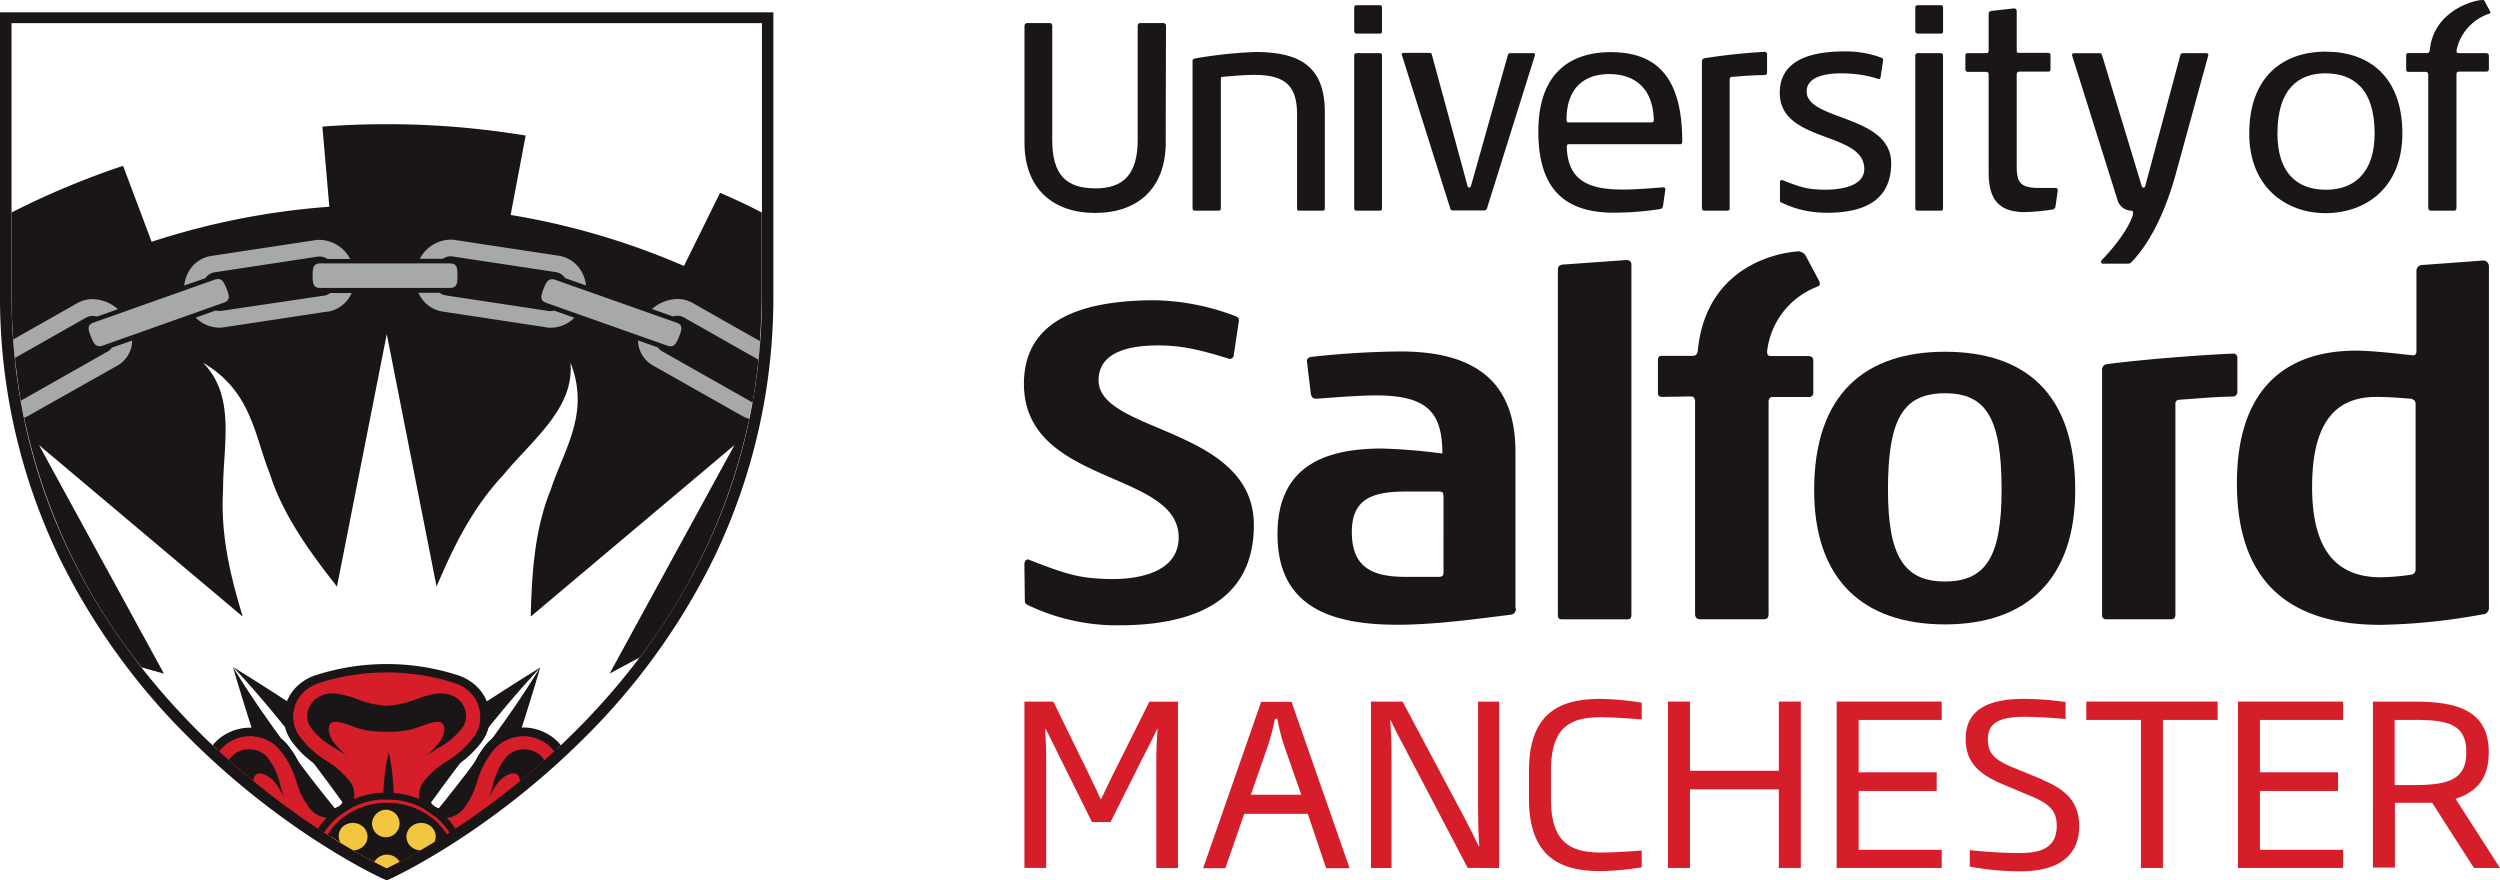 <svg xmlns="http://www.w3.org/2000/svg" viewBox="0 0 499.08 175.77"><defs><style>.a{fill:#d51e29;}.b{fill:#1a1617;}.c{fill:#f2c63e;}.d{fill:#a6a8a9;}</style></defs><title>salford</title><path class="a" d="M230.84,173.27V151.68c0-2.41.1-3.89.24-6.17H231c-.81,1.83-1.67,3.4-2.53,5.1l-6.77,13.5H218l-6.71-13.5c-.81-1.7-1.67-3.4-2.53-5.1h-.1c.1,2.28.19,3.71.19,6.17v21.59h-4.34V140.06h5.77l7.34,15c.71,1.43,1.43,3,2.1,4.47h.1c.67-1.48,1.48-3.08,2.19-4.56l7.44-14.89h5.72v33.22Z"/><path class="a" d="M256.4,149A38.2,38.2,0,0,1,255,143.5h-.48a46.29,46.29,0,0,1-1.43,5.45l-3.38,9.7h10.06L256.4,149Zm8.34,24.32-3.67-10.86H248.39l-3.77,10.86h-4.44l11.59-33.22h6.06l11.59,33.22Z"/><path class="a" d="M293,173.27l-12.49-23.83c-.86-1.65-2-3.67-2.86-5.63h-.1c.14,2.19.24,4.6.24,6.93v22.54h-4.1V140.06H280l12.35,23.2c.86,1.61,2,3.89,2.86,5.68h.1c-.19-2.64-.24-5.23-.24-7.29V140.06h4.2v33.22Z"/><path class="a" d="M319.54,173.9c-8.11,0-14.31-2.82-14.31-14.49v-5.5c0-11.67,6.2-14.39,14.31-14.39a56.78,56.78,0,0,1,8.2.76v3.35c-2.19-.18-5.58-.45-8.2-.45-6.68,0-9.92,2.55-9.92,10.73v5.5c0,8.18,3.24,10.78,9.92,10.78,2.62,0,6-.23,8.2-.4v3.35a56.5,56.5,0,0,1-8.2.76Z"/><polygon class="a" points="355.11 173.27 355.11 157.58 337.37 157.58 337.37 173.27 332.99 173.27 332.99 140.06 337.37 140.06 337.37 153.87 355.11 153.87 355.11 140.06 359.5 140.06 359.5 173.27 355.11 173.27 355.11 173.27"/><polygon class="a" points="366.65 173.27 366.65 140.06 387.63 140.06 387.63 143.72 371.04 143.72 371.04 154.18 386.63 154.18 386.63 157.9 371.04 157.9 371.04 169.65 387.63 169.65 387.63 173.27 366.65 173.27 366.65 173.27"/><polygon class="a" points="431.79 143.72 431.79 173.27 427.4 173.27 427.4 143.72 416.49 143.72 416.49 140.06 442.71 140.06 442.71 143.72 431.79 143.72 431.79 143.72"/><polygon class="a" points="446.77 173.27 446.77 140.06 467.75 140.06 467.75 143.72 451.15 143.72 451.15 154.18 466.75 154.18 466.75 157.9 451.15 157.9 451.15 169.65 467.75 169.65 467.75 173.27 446.77 173.27 446.77 173.27"/><path class="a" d="M482.05,143.72h-4v13h4.1c6.92,0,10.21-1.29,10.21-6.52,0-5.54-3.48-6.49-10.35-6.49Zm11.83,29.55-8.34-13c-1,0-2.29,0-3.34,0h-4.1v12.92h-4.39V140.06h8.35c8.2,0,14.78,1.61,14.78,10.15,0,5.32-2.53,7.91-6.63,9.26l8.87,13.81Z"/><path class="a" d="M407.71,155.61l-6.1-2.5c-3.77-1.57-4.77-3-4.77-5.54,0-3.44,2.62-4.47,7.3-4.47,2.77,0,6,.23,8.21.44v-3.39a58.62,58.62,0,0,0-8.35-.63c-7.77,0-11.59,2.59-11.59,8,0,4.6,2.58,7,7.3,9l6.06,2.55c3.77,1.61,4.82,3.13,4.82,5.77,0,3.89-2.43,5.45-7.25,5.45a90,90,0,0,1-10.11-.58V173a55.6,55.6,0,0,0,10.11.94c7.82,0,11.73-3.26,11.73-9,0-4.65-2.38-7.2-7.34-9.26Z"/><path class="b" d="M223.39,124.84a41.32,41.32,0,0,1-18.09-4c-.48-.24-.71-.37-.71-.92l-.09-7.28c0-.46.31-1.14.88-.92,7.61,3,10.07,3.64,15.18,3.85,7.08.3,14.74-1.48,14.74-8.29,0-13.45-30.89-10.32-30.89-30.67,0-14.18,14.3-16.67,26.3-16.67a47.58,47.58,0,0,1,16,3.2c.44.19.62.37.62.74V64l-1.06,7.09c-.18.37-.35.55-.71.55-.09,0-.09,0-.18,0-5-1.58-8.68-2.48-12.47-2.64-6.87-.3-13.6,1-13.6,6.91,0,10.59,31,9.3,31,28.92,0,15.47-12.45,20-26.92,20Z"/><path class="b" d="M288.13,98.87c0-.55-.18-.74-.88-.74h-6.7c-7,0-10.68,1.75-10.68,8.1,0,6.81,3.8,8.93,10.68,8.93h6.62c.79,0,1-.27,1-.92V98.87Zm14.48,22.56a1.13,1.13,0,0,1-1.06,1.29c-6.71.83-15,2-22.6,2-13.95,0-23.92-4-23.92-18.06,0-13.81,9.71-17.12,20.91-17.12a115.92,115.92,0,0,1,12,1c0-8.29-3.09-11.6-13.24-11.6-3.35,0-7.94.37-11.74.65h-.26c-.62,0-.8-.28-1-.83l-.8-6.63V72c0-.37.27-.55.71-.74a175.52,175.52,0,0,1,17.92-1.1c14,0,23,5.25,23,20v31.31Z"/><path class="b" d="M324.8,123.64h-13c-.63,0-.8-.27-.8-.92V53.83c0-.54.18-.82.8-1l12.88-.92c.62,0,1,.28,1,.92v69.9c0,.64-.18.92-.88.92Z"/><path class="b" d="M388.28,78.51c-8.38,0-11.38,5.16-11.38,19.25,0,13.35,3.26,18.32,11.38,18.32,8.3,0,11.3-5.16,11.3-18.32,0-14.19-3-19.25-11.3-19.25Zm0,46.14c-16.42,0-26.12-9-26.12-26.8,0-19.34,10.33-27.63,26.12-27.63s26,8.1,26,27.63c0,17.68-9.62,26.8-26,26.8Z"/><path class="b" d="M481.51,79.62c-2.37-.18-4.5-.38-7.14-.38-8.31,0-12.8,5.34-12.8,18s4.94,18,13.68,18a42.82,42.82,0,0,0,6.26-.55,1,1,0,0,0,.72-1v-33a.93.93,0,0,0-.72-1Zm14.22,43a121.7,121.7,0,0,1-20.48,2.12c-16.69,0-28.69-7.18-28.69-28.27C446.56,76.21,457.77,70,470.3,70c3.62,0,9.36.73,11.3.92h.18c.35,0,.62-.28.62-.74V54.11a1.18,1.18,0,0,1,1-1.2L495.82,52a1.17,1.17,0,0,1,1.05,1.19v68a1.33,1.33,0,0,1-1.14,1.47Z"/><path class="b" d="M445.67,79.16c-3.79.09-6.62.37-10.59.64a.76.76,0,0,0-.8.83v42c0,.74-.26,1-.88,1H420.52a.8.8,0,0,1-.88-.92V73.9a1.1,1.1,0,0,1,.88-1.19c6-.83,18.27-1.84,25.33-2.12.54,0,.8.37.8.92v6.81a.87.87,0,0,1-1,.83Z"/><path class="b" d="M364.69,42.47a20.53,20.53,0,0,1-9-2c-.24-.12-.35-.18-.35-.46l0-3.61c0-.23.15-.57.44-.46,3.78,1.5,5,1.79,7.53,1.91,3.14.14,8.86-.29,8.86-4.12,0-7.57-16.87-5.1-16.87-15.2,0-7,7.09-8.27,13-8.27a20.65,20.65,0,0,1,7.33,1.27c.21.09.31.18.31.36V12l-.53,3.52c-.09.18-.17.27-.35.27s0,0,0,0a22.9,22.9,0,0,0-5.61-1.08c-3.71-.26-8.72.11-8.78,3.51-.1,5.92,16.87,4.62,16.87,14.35,0,7.67-5.7,9.91-12.88,9.91Z"/><path class="b" d="M232.72,28.4c0,9.26-5.65,14.11-14.1,14.11s-14.1-4.9-14.1-14V5.21c0-.38.21-.61.53-.61h4.54c.32,0,.47.22.47.61V27.9c0,7,2.75,9.7,8.66,9.7,5.49,0,8.4-2.75,8.4-9.64V5.21c0-.38.16-.61.52-.61h4.54c.37,0,.59.16.59.55l-.06,23.25Z"/><path class="b" d="M264,42.06h-4.59c-.37,0-.48-.11-.48-.55V22.72c0-6.05-2.9-7.77-8.61-7.77-1.8,0-4.43.22-6.13.39-.42,0-.47.11-.47.55V41.51c0,.44-.16.55-.52.55h-4.6c-.37,0-.53-.11-.53-.55V12.31c0-.44.1-.55.58-.66a91.46,91.46,0,0,1,11.89-1.27c8.66,0,13.94,2.64,13.94,12V41.51c0,.39-.1.55-.47.55Z"/><path class="b" d="M275.42,42.06h-4.6c-.32,0-.48-.16-.48-.55V11.16a.48.48,0,0,1,.52-.55h4.5c.42,0,.53.17.53.49V41.51c0,.39-.1.55-.47.55Zm.47-35.9c0,.39-.1.55-.47.55h-4.6c-.27,0-.48-.17-.48-.61V1.58c0-.38.16-.54.48-.54h4.6c.37,0,.47.16.47.54V6.16Z"/><path class="b" d="M306.09,10.61h-4.54c-.32,0-.42.11-.53.38L293.66,37.1a.48.48,0,0,1-.35.36.41.41,0,0,1-.33-.3L285.87,11c-.11-.33-.16-.44-.53-.44h-5c-.37,0-.53.11-.53.27s0,.07.05.16l9.61,30.47c.1.39.21.55.58.55h6.12a.66.66,0,0,0,.74-.6l9.51-30.36c0-.06,0-.16,0-.22s-.15-.27-.42-.27Z"/><path class="b" d="M321.23,14.79c-5.17,0-8.5,3-8.5,9.09,0,.44.1.55.48.55h16.36c.37,0,.58-.06.58-.49-.16-6.18-3.64-9.15-8.92-9.15Zm14.1,14H313.26c-.32,0-.48.05-.48.56.21,6.94,4.7,8.49,11.19,8.49,2.43,0,5.12-.22,8-.44.22,0,.48.05.48.38v.11l-.48,3.36c-.11.39-.26.39-.63.5a62.52,62.52,0,0,1-9.14.71c-9,0-15.1-3.91-15.1-16.19,0-11.85,6.55-15.86,14.47-15.86,9.67,0,14.26,5.62,14.26,17.85,0,.39-.15.55-.48.55Z"/><path class="b" d="M387.42,42.06h-4.59c-.32,0-.48-.16-.48-.55V11.16a.48.48,0,0,1,.53-.55h4.48c.42,0,.53.17.53.49V41.51c0,.39-.11.55-.48.55Zm.48-35.9c0,.39-.11.55-.48.55h-4.59c-.27,0-.48-.17-.48-.61V1.58c0-.38.16-.54.48-.54h4.59c.37,0,.48.16.48.54V6.16Z"/><path class="b" d="M410.3,41.35a.66.66,0,0,1-.63.49,42.06,42.06,0,0,1-5.44.5c-5,0-7.23-2.32-7.23-7.88V14.91c0-.39-.16-.56-.53-.56h-3.59c-.37,0-.53-.21-.53-.6V11.1c0-.33.16-.49.53-.49h3.64c.32,0,.48-.17.48-.56V2.84c0-.39.1-.55.53-.66l4.49-.5c.36,0,.58.16.58.55V10c0,.39.11.56.53.56h5.69c.42,0,.53.17.53.55V13.8c0,.34-.11.5-.53.5h-5.69c-.37,0-.53.22-.53.61V33c0,3.2.47,4.52,4.44,4.52h3.22c.48,0,.53.22.53.55l-.47,3.3Z"/><path class="b" d="M352.21,15c-2.32,0-4.06.17-6.34.34-.42,0-.57.22-.57.54V41.51c0,.39-.11.55-.48.55h-4.59c-.26,0-.47-.16-.47-.55V12.33a.65.65,0,0,1,.52-.71,118.44,118.44,0,0,1,12-1.27c.32,0,.48.22.48.55v3.64c0,.27-.16.43-.53.43Z"/><path class="b" d="M440.49,10.61h-4.69a.53.53,0,0,0-.53.38l-7,26.11c-.07.25-.18.35-.32.38a.51.51,0,0,1-.42-.43L419.63,11c-.11-.33-.26-.38-.58-.38h-4.91c-.26,0-.49.07-.49.3a.63.63,0,0,1,0,.13l9.14,29.1a3,3,0,0,0,2.51,1.91h.14c.32,0,.4.21.4.5a4.18,4.18,0,0,1-.38,1.21c-1.15,2.93-4.61,6.9-5.94,8.21a1,1,0,0,0-.11.28.41.41,0,0,0,.42.38h5a.91.91,0,0,0,.74-.38c4.29-4.41,7.13-11.62,8.66-17.08L440.86,11V11a.36.36,0,0,0-.37-.38Z"/><path class="b" d="M359.39,50.18c-2.6,0-18.74,1.87-20.46,19.86-.09.73-.44,1-1.06,1h-6.09c-.62,0-.8.27-.8.92v6.35c0,.64.18.92.88.92l5.65-.09c.71,0,.88.46.88,1.11v42.27c0,.73.35,1.1,1,1.1h12.8c.62,0,.88-.37.88-1.1V80.26c0-.74.27-1,.88-1h7.15a.81.81,0,0,0,.89-.92V72c0-.55-.27-.92-1-.92h-7.33c-.8,0-.88-.28-.88-1a15.71,15.71,0,0,1,9.91-12.81l.26-.14.13-.08a.73.73,0,0,0,.14-.11h0l.06-.08a.37.37,0,0,0,0-.09v0a.91.91,0,0,0-.09-.6l-.09-.2-2.67-5a1.65,1.65,0,0,0-1.1-.72Z"/><path class="b" d="M464.22,14.64c-5.26,0-9.57,3-9.57,12,0,7.9,3.94,11.24,9.67,11.24s9.73-3.46,9.73-11.24c0-9.1-4.41-12-9.84-12Zm0,27.91c-7.82,0-15.2-5.15-15.2-15.9,0-11.18,6.59-16.34,15.26-16.34s15.31,5,15.31,16.34c0,10.64-7.12,15.9-15.37,15.9Z"/><path class="b" d="M495.52,0c-1.51,0-9.69,2.07-10.46,10-.05.44-.26.59-.63.59h-3.61c-.37,0-.47.17-.47.56V13.8c0,.38.11.55.52.55h3.35c.42,0,.53.28.53.66V41.4c0,.44.21.66.58.66h4.54c.37,0,.52-.22.52-.66V14.9c0-.44.16-.6.52-.6h5.43a.48.48,0,0,0,.52-.55V11.17a.51.51,0,0,0-.57-.56h-5.4c-.48,0-.48-.15-.48-.59A9.76,9.76,0,0,1,497,2.71c.11,0,.26-.18.08-.48L496,.2a.43.43,0,0,0-.43-.2Z"/><path class="a" d="M77.21,173.66s16.56-7.6,34.1-24l-.14-.18a8.19,8.19,0,0,0-1.73-1.59,8.85,8.85,0,0,0-11.83,1.76c-3.84,5-2.66,7.42-5.8,11.48a4.15,4.15,0,0,1-5.55.83,3.58,3.58,0,0,1-.88-5.21c3.15-4.06,6-3.76,9.84-8.73A7.61,7.61,0,0,0,93.34,137a8.55,8.55,0,0,0-2.21-1.08,45.32,45.32,0,0,0-27.83,0A8.52,8.52,0,0,0,61.08,137,7.62,7.62,0,0,0,59.2,148c3.84,5,6.7,4.67,9.84,8.73a3.58,3.58,0,0,1-.88,5.21,4.16,4.16,0,0,1-5.55-.83c-3.14-4.06-2-6.51-5.8-11.48A8.85,8.85,0,0,0,45,147.91a8.43,8.43,0,0,0-1.73,1.59l-.14.19C60.65,166.06,77.21,173.66,77.21,173.66Z"/><path class="c" d="M88.69,166.88a13.7,13.7,0,0,0-22.67.18,108.52,108.52,0,0,0,11.19,6.3A108.69,108.69,0,0,0,88.69,166.88Z"/><path class="d" d="M151.3,73.3c.23-2,.4-4,.53-6.07l-12.92-7.32C135.63,58,131.28,59,128.57,62L118.16,58.3a7.78,7.78,0,0,0-6.44-8L91,47.16a8.17,8.17,0,0,0-8.69,5.33H71.41a8.17,8.17,0,0,0-8.69-5.33L42,50.29a7.78,7.78,0,0,0-6.44,8L25.17,62c-2.71-3-7.06-3.95-10.35-2.08l-12.28,7c.13,2.06.31,4.08.53,6.07l14.76-8.37a1.38,1.38,0,0,1,.38-.08c-1.46.7-.92,2.07-.47,3.2s.88,2.19,2.11,2.19a2.35,2.35,0,0,0,.68-.13L4,79.15c.32,1.91.69,3.78,1.09,5.62a7.15,7.15,0,0,0,1-.44L24,74.15a7.09,7.09,0,0,0,3.49-6.85l10-3.56a7.92,7.92,0,0,0,7.31,3l20.7-3.14a7.57,7.57,0,0,0,6-5.36H82.14a7.57,7.57,0,0,0,6,5.36l20.7,3.14a7.92,7.92,0,0,0,7.31-3l10,3.56a7.09,7.09,0,0,0,3.49,6.85l17.95,10.17a7.22,7.22,0,0,0,1.65.66c.39-1.8.76-3.63,1.08-5.49l-17.2-9.75a2.34,2.34,0,0,0,.68.13c1.23,0,1.68-1.11,2.11-2.19s1-2.5-.47-3.2a1.38,1.38,0,0,1,.38.08ZM44.59,61.24l.3-.11c1.82-.65,1.2-2.2.74-3.33s-.88-2.19-2.11-2.19a2.35,2.35,0,0,0-.73.14c.06,0,.1-.07.16-.08l20.19-3.06C62,53,62,54.34,62,55.36c0,1.21,0,2.87,1.95,2.87h.57Zm65.64-5.62c-1.23,0-1.68,1.11-2.11,2.19s-1.08,2.68.74,3.33l.3.11-19.89-3h.57c1.95,0,1.95-1.66,1.95-2.87s0-2.35-1.16-2.74l20.17,3.06c.06,0,.11.06.16.08A2.34,2.34,0,0,0,110.23,55.62Z"/><path class="b" d="M88.73,164.83a14.35,14.35,0,0,0-2.42-2.27A14.34,14.34,0,0,1,88.73,164.83Z"/><path class="b" d="M79.53,159.77q.65.1,1.28.25Q80.18,159.87,79.53,159.77Z"/><path class="b" d="M89,165.16q.4.5.75,1Q89.4,165.66,89,165.16Z"/><path class="b" d="M84.48,161.4a15.15,15.15,0,0,0-3.18-1.26A15.13,15.13,0,0,1,84.48,161.4Z"/><path class="b" d="M79,159.7a15.74,15.74,0,0,0-1.8-.11,15.23,15.23,0,0,0-9.35,3.15,15.23,15.23,0,0,1,9.35-3.15A15.76,15.76,0,0,1,79,159.7Z"/><path class="b" d="M86,162.31q-.53-.37-1.1-.7Q85.43,161.94,86,162.31Z"/><path class="b" d="M90.56,139a5.53,5.53,0,0,0-1.84-.54,7.91,7.91,0,0,0-1.85.06,20.84,20.84,0,0,0-3.38.9,19.9,19.9,0,0,1-6.28,1.49,19.89,19.89,0,0,1-6.29-1.49,21.07,21.07,0,0,0-3.39-.9,6.12,6.12,0,0,0-3.69.49,4.59,4.59,0,0,0-2.33,2.72,4.16,4.16,0,0,0,.43,3.38A14.72,14.72,0,0,0,67,149.4l0,0,0,0c.67.43,1.41.9,2.19,1.48h0a23.34,23.34,0,0,1-2.64-2.81c-1-1.3-1.89-4.59,1.32-3.86s3.72,1.88,9.31,1.88,6.1-1.14,9.3-1.88,2.28,2.56,1.32,3.86a23.21,23.21,0,0,1-2.64,2.8h0c.77-.58,1.51-1.05,2.18-1.48h0a14.6,14.6,0,0,0,5.1-4.29A4.34,4.34,0,0,0,90.56,139Z"/><path class="b" d="M77.2,159.58c.47,0,.92,0,1.38.09,0-1.23,0-2.47-.13-3.7a39,39,0,0,0-.84-5.8,37.6,37.6,0,0,0-.93,5.79c-.12,1.22-.14,2.44-.19,3.66C76.72,159.61,77,159.58,77.2,159.58Z"/><path class="b" d="M107.87,133.17h0c-3,4.93-6.27,9.67-9.67,14.33a9.13,9.13,0,0,0-1.33,1.37,19.1,19.1,0,0,0-1.94,3.05l-1.47,2q-2.88,3.75-5.87,7.45a3.08,3.08,0,0,1-.8-.34,2.91,2.91,0,0,1-.77-.78q2.75-3.81,5.58-7.56l.38-.49a19.44,19.44,0,0,0,4-3.9,8.51,8.51,0,0,0,1.5-3c3.32-4.12,6.75-8.17,10.41-12.06-4.15,2.54-8.24,5.17-12.31,7.82a6.77,6.77,0,0,1,.27,1,6.7,6.7,0,0,1-1.35,5.28,19,19,0,0,1-5.21,4.66A17.37,17.37,0,0,0,84.64,156a4.37,4.37,0,0,0,.25,5.66,14.72,14.72,0,0,1,1.8,1.23,5,5,0,0,0,5.86-1.51A16,16,0,0,0,95.23,156a17.9,17.9,0,0,1,3.12-6.09A7.64,7.64,0,0,1,103.6,147c1.47-4.59,2.93-9.19,4.26-13.83h0Z"/><path class="b" d="M63.35,162.62a5.15,5.15,0,0,0,4.36.24,14.75,14.75,0,0,1,1.84-1.24,4.36,4.36,0,0,0,.24-5.65,17.35,17.35,0,0,0-4.63-4.07,18.87,18.87,0,0,1-5.21-4.66A6.71,6.71,0,0,1,58.59,142a6.85,6.85,0,0,1,.28-1c-4.07-2.65-8.16-5.27-12.31-7.82h0c3.67,3.9,7.09,7.95,10.42,12.07a8.57,8.57,0,0,0,1.5,3,19.54,19.54,0,0,0,3.94,3.89l.4.51q2.84,3.75,5.58,7.56a2.9,2.9,0,0,1-.77.78,3,3,0,0,1-.81.34q-3-3.69-5.86-7.44l-1.45-1.94a19.23,19.23,0,0,0-2-3.07,9.09,9.09,0,0,0-1.34-1.39c-3.39-4.66-6.66-9.4-9.66-14.32h0c1.34,4.64,2.79,9.24,4.27,13.84a7.88,7.88,0,0,1,3,.92,7.26,7.26,0,0,1,2.29,2A17.81,17.81,0,0,1,59.19,156a16,16,0,0,0,2.69,5.39A4.68,4.68,0,0,0,63.35,162.62Z"/><path class="b" d="M143.75,38.49l-7.21,14.6a147.13,147.13,0,0,0-34.6-10.18l3-15.85a170.33,170.33,0,0,0-27.72-2.27h0c-4.28,0-8.6.16-12.86.48l1.38,16a148.77,148.77,0,0,0-35.47,7l-5.7-15.17A163.21,163.21,0,0,0,2.3,42.42V58.86c0,3,.14,6,.35,8.9l12.77-7.24a6.23,6.23,0,0,1,3.12-.8,7.8,7.8,0,0,1,5,2l-4.16,1.48a3.54,3.54,0,0,0-.88-.13,2.62,2.62,0,0,0-1.29.32L3,71.45c.3,2.91.66,5.77,1.15,8.55l17.47-9.9a2.32,2.32,0,0,0,.71-.7L26.38,68a6.71,6.71,0,0,1-.08.93,5.86,5.86,0,0,1-2.87,4.06L5.48,83.11a6.07,6.07,0,0,1-.66.27,119.58,119.58,0,0,0,23.44,49.84q2.22.64,4.46,1.25l-.07.09.08-.08h0L7.79,88.86,48.46,123.1C46,115,44,106.79,44.53,97.74c0-8.87,2.61-18.58-4-25.34,9.74,5.76,10.24,14.48,13.39,22.34C56.5,102.79,61.7,110,67.27,117.1l-.07,0h.07L77.21,66.7l9.94,50.39c3.34-7.8,7-15.5,13.39-22.34,5.76-7,14.16-13.22,13.34-22.36,4,10.14-1.31,17.33-3.93,25.36-3.21,7.85-3.78,16.54-4,25.34h0l40.67-34.24L121.7,134.47h0l.08.08-.06-.09c2-1.08,3.92-2.14,5.93-3.15a119.15,119.15,0,0,0,21.92-47.69,6.06,6.06,0,0,1-1.28-.52L130.32,72.94a5.86,5.86,0,0,1-2.87-4.06,6.74,6.74,0,0,1-.08-.93l4,1.43a2.33,2.33,0,0,0,.75.71L150.1,80.27l.14.05c.49-2.76.87-5.61,1.17-8.51L136.5,63.36a2.62,2.62,0,0,0-1.29-.32,3.54,3.54,0,0,0-.88.13l-4.16-1.48a7.8,7.8,0,0,1,5-2,6.23,6.23,0,0,1,3.12.8l13.4,7.6c.22-3,.38-6.1.38-9.26V42.42C149.37,41,146.58,39.72,143.75,38.49ZM89.9,47.84a6.32,6.32,0,0,1,.94.07l20.7,3.14a6.27,6.27,0,0,1,4.29,2.75A7.16,7.16,0,0,1,117,57l-4.18-1.48A2.74,2.74,0,0,0,111,54.33l-20.7-3.14a2.78,2.78,0,0,0-1.92.48H83.81A7.06,7.06,0,0,1,89.9,47.84Zm-52,6a6.27,6.27,0,0,1,4.29-2.75l20.7-3.14a6.32,6.32,0,0,1,.94-.07,7.06,7.06,0,0,1,6.08,3.83H65.4a2.78,2.78,0,0,0-1.93-.48l-20.7,3.14A2.74,2.74,0,0,0,41,55.54L36.78,57A7.15,7.15,0,0,1,37.92,53.81ZM20.49,69a1.84,1.84,0,0,1-.63.12c-.86,0-1.22-.72-1.7-1.91-.58-1.43-.83-2.33.48-2.8l24.25-8.59a1.86,1.86,0,0,1,.63-.12c.86,0,1.22.72,1.7,1.91.54,1.35.82,2.33-.48,2.79Zm44.89-6.8-20.7,3.14a6.4,6.4,0,0,1-.94.07h0a6.75,6.75,0,0,1-4.67-2l4-1.43a2.65,2.65,0,0,0,.66.09l.36,0L64.81,59a2.53,2.53,0,0,0,1.11-.51h4.29A6.39,6.39,0,0,1,65.38,62.24Zm-1.47-4.72c-1.4,0-1.5-1-1.5-2.45s.11-2.45,1.5-2.45H89.83c1.4,0,1.5.93,1.5,2.45s-.11,2.45-1.5,2.45Zm45.16,7.86-20.7-3.14a6.27,6.27,0,0,1-4.29-2.75,7,7,0,0,1-.56-1h4.24a2.54,2.54,0,0,0,1.17.51l20.7,3.14.36,0a2.65,2.65,0,0,0,.66-.09l4,1.42A6.65,6.65,0,0,1,109.07,65.37Zm26-.92c1.31.46,1.06,1.36.48,2.8-.48,1.19-.83,1.91-1.69,1.91a1.84,1.84,0,0,1-.63-.12L109,60.44c-1.3-.46-1-1.45-.48-2.79.48-1.19.83-1.91,1.7-1.91a1.84,1.84,0,0,1,.63.12Z"/><path class="b" d="M111.89,148.68a9.1,9.1,0,0,0-1.92-1.75,9.76,9.76,0,0,0-13.11,1.95,19.39,19.39,0,0,0-3.38,6.59,14.55,14.55,0,0,1-2.43,4.89,3.2,3.2,0,0,1-4.27.64,2.77,2.77,0,0,1-.68-4,15.65,15.65,0,0,1,4.21-3.67A20.74,20.74,0,0,0,96,148.25a8.31,8.31,0,0,0,1.68-6.54A8.69,8.69,0,0,0,93.87,136q-.37-.25-.77-.47a9.62,9.62,0,0,0-1.68-.73,46.27,46.27,0,0,0-28.42,0A9.54,9.54,0,0,0,60.55,136a8.69,8.69,0,0,0-3.76,5.74,8.33,8.33,0,0,0,1.67,6.55,20.91,20.91,0,0,0,5.64,5.06A15.54,15.54,0,0,1,68.31,157a2.76,2.76,0,0,1-.68,4,3.26,3.26,0,0,1-4.28-.63,14.56,14.56,0,0,1-2.42-4.89,19.51,19.51,0,0,0-3.38-6.59,9.16,9.16,0,0,0-2.85-2.42,9.91,9.91,0,0,0-10.26.47,8.93,8.93,0,0,0-1.92,1.76l-.06.08L43.77,150l.2-.27a7.42,7.42,0,0,1,1.55-1.42,8,8,0,0,1,8.26-.38,7.26,7.26,0,0,1,2.29,2A17.81,17.81,0,0,1,59.19,156a16,16,0,0,0,2.69,5.39,4.68,4.68,0,0,0,1.48,1.26,5.15,5.15,0,0,0,4.36.24,14.74,14.74,0,0,1,1.84-1.24,4.36,4.36,0,0,0,.24-5.65,17.35,17.35,0,0,0-4.63-4.07,18.87,18.87,0,0,1-5.21-4.66A6.71,6.71,0,0,1,58.59,142a7,7,0,0,1,3-4.62,7.68,7.68,0,0,1,2-1,44.34,44.34,0,0,1,27.23,0,7.5,7.5,0,0,1,2,1,7,7,0,0,1,3,4.62,6.7,6.7,0,0,1-1.35,5.28,19,19,0,0,1-5.21,4.66A17.37,17.37,0,0,0,84.64,156a4.37,4.37,0,0,0,.25,5.66,14.71,14.71,0,0,1,1.8,1.23,5,5,0,0,0,5.86-1.51A16,16,0,0,0,95.23,156a17.9,17.9,0,0,1,3.12-6.09,7.84,7.84,0,0,1,10.56-1.57,7.19,7.19,0,0,1,1.54,1.41l.2.27,1.31-1.23Z"/><path class="b" d="M54.82,156.1a22.68,22.68,0,0,1,2,3.22c-.35-.87-.6-1.68-.83-2.41h0A13.69,13.69,0,0,0,53.23,151a4.86,4.86,0,0,0-3.3-1.41,4.73,4.73,0,0,0-4.21,2.11c1.63,1.45,3.24,2.84,4.83,4.14C50.93,153.15,53.82,154.88,54.82,156.1Z"/><path class="b" d="M107.92,150.84a5,5,0,0,0-3.48-1.24,4.85,4.85,0,0,0-3.3,1.42,13.67,13.67,0,0,0-2.77,5.87l0,0v0c-.23.73-.48,1.54-.83,2.41a22.44,22.44,0,0,1,2-3.22c1-1.23,3.92-3,4.28-.17,1.59-1.3,3.21-2.69,4.84-4.15A4.41,4.41,0,0,0,107.92,150.84Z"/><path class="b" d="M68.37,165.08a3.07,3.07,0,0,1,4.14,0,2.62,2.62,0,0,1,0,3.88,3,3,0,0,1-2,.8c1.7,1,3.1,1.75,4.2,2.32a2.94,2.94,0,0,1,5.09,0c1.1-.58,2.5-1.34,4.2-2.32a3,3,0,0,1-2-.8,2.62,2.62,0,0,1,0-3.88,3.07,3.07,0,0,1,4.14,0,2.6,2.6,0,0,1,.55,3.1q1.21-.74,2.55-1.59a13.6,13.6,0,0,0-4.88-4.54,14.71,14.71,0,0,0-7.06-1.79,14.37,14.37,0,0,0-9.88,3.84,13.23,13.23,0,0,0-2,2.5q1.32.85,2.53,1.58A2.6,2.6,0,0,1,68.37,165.08Zm8.83-3.43a2.75,2.75,0,1,1-2.93,2.74A2.85,2.85,0,0,1,77.2,161.65Z"/><path class="b" d="M85.37,160.3a17,17,0,0,0-8.16-2.07,16.63,16.63,0,0,0-11.42,4.43,15.43,15.43,0,0,0-2.31,2.76l1.2.78a14.89,14.89,0,0,1,12.54-6.61,15.37,15.37,0,0,1,7.42,1.89,14.36,14.36,0,0,1,5.12,4.73l1.18-.77A15.72,15.72,0,0,0,85.37,160.3Z"/><path class="b" d="M152.11,4.62V58.86c0,80.13-74.91,114.51-74.91,114.51S2.3,139,2.3,58.86V4.62H152.11m2.3-2.16H0v56.4a119.56,119.56,0,0,0,11.91,52.59,132.88,132.88,0,0,0,26.17,36.19c18.8,18.68,37.34,27.3,38.12,27.66l1,.46,1-.46c.78-.36,19.32-9,38.11-27.66a132.88,132.88,0,0,0,26.17-36.19,119.56,119.56,0,0,0,11.91-52.59V2.46Z"/></svg>